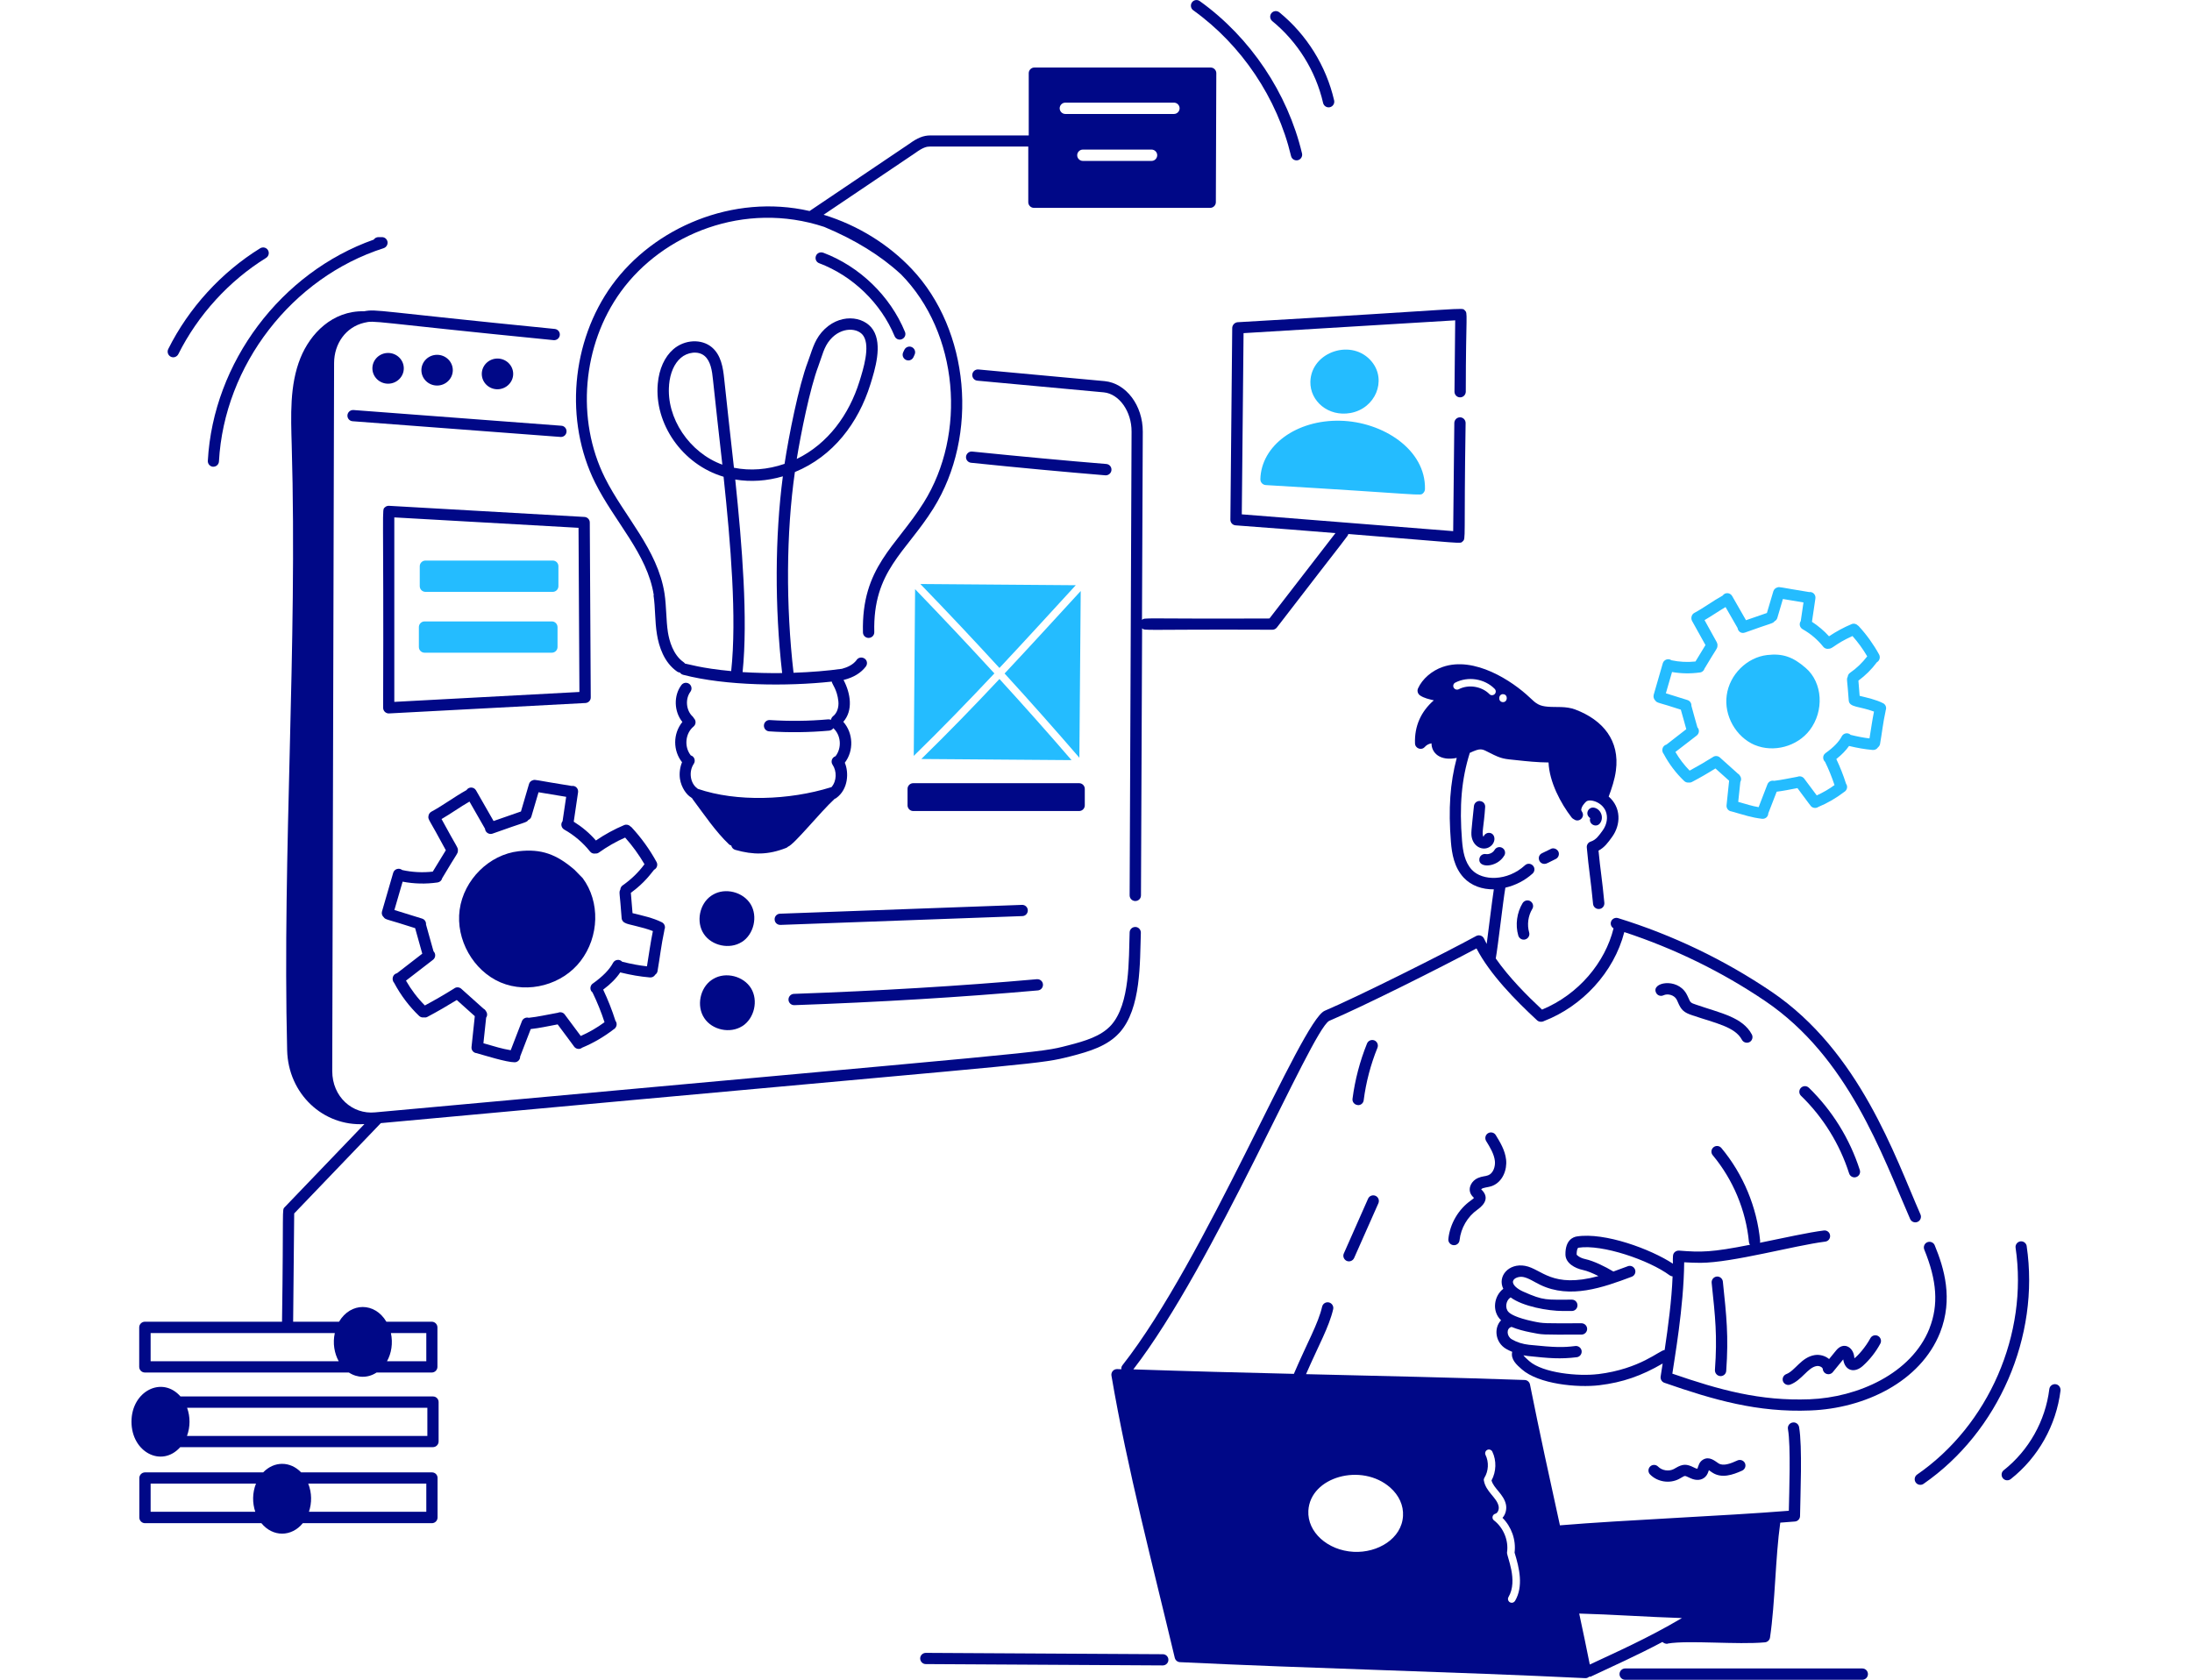 <svg viewBox="0 0 522 400" xmlns="http://www.w3.org/2000/svg" data-name="Layer 1" id="Layer_1">
  <defs>
    <style>
      .cls-1 {
        fill: #24bcff;
      }

      .cls-2 {
        fill: #000887;
      }
    </style>
  </defs>
  <path d="M394.19,166.82c.46.65.71.4,6.08,2.17.42,1.54.9,3.13,1.3,4.65l-4.71,3.66c-1.01.27-1.3,1.49-.65,2.27,1.28,2.4,2.92,4.56,4.88,6.43.29.27.67.38,1.05.34.27.04.55,0,.82-.15,1.89-.99,3.74-2.06,5.55-3.2,1.07.95,2.19,1.98,3.26,2.92l-.61,5.85c-.08.74.46,1.39,1.2,1.47,3.3.93,4.65,1.43,7.25,1.75.76.08,1.47-.46,1.49-1.3l2-5.15c1.68-.21,3.03-.5,4.94-.86,2.86,3.83,3.07,4.16,3.24,4.33.46.46,1.2.53,1.75.15,2.17-.9,4.23-2.1,6.1-3.53.71-.4.99-1.3.48-2-.63-2-1.41-3.97-2.31-5.87,1.3-1.03,2.29-2.06,3.03-3.11,2.04.48,3.72.78,5.64.95.5.04.99-.21,1.24-.61.25-.21.44-.48.5-.8.46-2.59.71-5.09,1.32-7.84.02-.06.02-.13.02-.17.27-.65.02-1.41-.63-1.72-1.64-.84-3.74-1.3-5.57-1.75l-.29-3.62c1.68-1.24,3.15-2.69,4.39-4.37.65-.36.88-1.18.55-1.83-1.35-2.46-3.01-4.77-4.9-6.81-.04-.04-.11-.06-.15-.11-.38-.4-.97-.57-1.51-.34-1.87.78-3.68,1.77-5.38,2.9-1.2-1.32-2.57-2.48-4.06-3.45l.82-5.57c.13-.84-.57-1.64-1.47-1.51-7.25-1.16-7-1.3-7.59-1.11-.44.13-.8.44-.95.9l-1.54,5.19-4.98,1.72-3.3-5.76c-.48-.84-1.68-.93-2.25-.11-2.36,1.3-4.52,2.94-6.73,4.12-.74.38-.88,1.32-.57,1.91l3.2,5.76-2.38,3.91c-1.89.21-3.85.11-5.72-.29-.78-.55-1.81-.13-2.06.71l-2.17,7.51c-.13.53.04,1.03.38,1.37h0ZM404.83,160.15c.53-.08.95-.46,1.09-.95,2.88-4.86,3.07-4.73,3.07-5.43.04-.27-.02-.55-.15-.82l-2.92-5.28c1.72-1.01,3.36-2.14,5-3.11l2.86,4.98c.11.76.8,1.43,1.77,1.09,6.52-2.36,6.6-2.1,7.04-2.69.32-.17.57-.44.67-.82l1.32-4.48,4.9.82-.65,4.44c-.48.69-.21,1.56.44,1.93,1.87,1.05,3.57,2.48,4.92,4.18.27.34.65.5,1.05.5.06,0,.11-.02.17-.02,1.03.06,1.41-1.07,5.74-3.03,1.32,1.49,2.5,3.11,3.51,4.84-1.16,1.51-2.52,2.84-4.08,3.91-.34.23-.53.59-.57.97-.34.61-.08.71.25,5.64.15,1.68,2.52,1.32,6.01,2.63-.46,2.27-.71,4.29-1.07,6.39-1.45-.17-2.84-.44-4.48-.84-.67-.65-1.72-.42-2.12.34-.67,1.3-1.93,2.61-3.87,4-.76.55-.69,1.56-.11,2.08.88,1.79,1.62,3.64,2.25,5.53-1.32.97-2.75,1.79-4.23,2.46l-2.99-4c-.38-.5-1.03-.67-1.6-.44-2.36.42-3.72.76-5.57.97-.65-.15-1.32.17-1.58.82l-2.1,5.45c-1.6-.27-2.78-.67-4.86-1.26l.5-4.73c.27-.46.25-1.01-.06-1.45-.13-.25-.32-.44-.55-.57-1.79-1.6-2.9-2.61-4.27-3.83-.5-.44-1.22-.44-1.72-.04-1.77,1.11-3.62,2.17-5.47,3.18-1.3-1.32-2.44-2.82-3.39-4.44l5.07-3.91c.59-.46.74-1.35.17-1.96-.46-1.72-1.01-3.47-1.43-5.13.04-.61-.34-1.18-.95-1.37l-5.13-1.6,1.47-5.07c2.17.38,4.42.42,6.6.11h0Z" class="cls-1"></path>
  <path d="M417.87,177.4c4.5,1.89,10.11.36,13.08-3.51,3.49-4.56,3.13-11.31-.93-14.82-3.05-2.67-5.53-3.51-9.17-3.09-4.84.55-8.98,4.67-9.65,9.57-.69,4.86,2.19,9.95,6.67,11.86h0Z" class="cls-1"></path>
  <path d="M103.12,332.54h-60.14c-4.37-4.98-11.67-1.28-11.67,6.01s7.21,11,11.61,6.06h60.18c.74,0,1.35-.61,1.35-1.35v-9.4c0-.71-.59-1.32-1.32-1.32h0ZM101.77,341.94h-57.24c.8-2.17.8-4.58.02-6.71h57.22v6.71Z" class="cls-2"></path>
  <path d="M102.87,350.62h-31.16c-2.61-2.71-6.43-2.71-9.04,0h-28.14c-.74,0-1.35.61-1.35,1.35v9.4c0,.74.61,1.35,1.35,1.35h27.72c2.71,3.32,7.15,3.32,9.86,0h30.74c.74,0,1.35-.61,1.35-1.35v-9.4c.02-.76-.59-1.35-1.32-1.35h0ZM35.87,360v-6.71h25.09c-.88,2.21-.88,4.61-.17,6.71h-24.92ZM101.52,360h-27.95c.71-2.1.71-4.5-.17-6.71h28.12v6.71Z" class="cls-2"></path>
  <path d="M459.48,316.35c-4.29,10.79-17.14,16.42-28.51,16.86-11.82.46-21.51-2.23-32.72-6.1.42-3.05,2.73-15.83,2.82-26.52,1.35.08,2.65.13,3.91.13,7.63-.04,22.21-4.1,29.67-5.05.74-.08,1.26-.76,1.16-1.49-.08-.74-.76-1.26-1.49-1.16-3.7.46-9.53,1.77-15.2,2.92.02-.13.04-.27.04-.42-.76-8.05-4.04-15.92-9.23-22.14-.48-.57-1.32-.65-1.89-.17-.57.48-.65,1.32-.17,1.89,4.84,5.8,7.91,13.14,8.62,20.67.02.25.11.46.25.65-9.13,1.81-11.63,1.81-16.89,1.39-.38-.02-.76.11-1.03.36-.5.46-.46.95-.44,2.75-5.24-3.45-16.23-7.53-22.88-6.48-.84.13-2.75.82-2.71,4.29.02,2.08,2.27,3.3,4.18,3.7,1.01.21,2.38.78,3.68,1.45-11.14,3.01-13.46-1.7-17.47-2.44-3.89-.71-6.65,2.48-5.19,5.47-2.14,1.6-2.86,5.28-.53,7.49-1.79,1.85-1.39,5.3,1.2,6.81.46.27.95.5,1.45.71-.4,1.77,1.01,3.05,2.29,4.16,4,3.53,13.21,4.42,18.46,3.79,5.53-.67,9.99-2.21,15.08-5.17-.17,1.11-.34,2.17-.48,3.11-.08.63.27,1.26.88,1.47,11.78,4.1,22.23,7.11,34.76,6.6,12.91-.48,26.24-6.81,30.91-18.55,3.15-8.03.97-15.33-1.28-20.78-.27-.69-1.07-1.01-1.75-.74-.69.27-1.01,1.07-.74,1.75,3.03,7.4,3.43,13.18,1.24,18.76h0ZM380.52,327.22c-4.61.57-13.08-.23-16.36-3.11-.84-.74-1.2-1.11-1.37-1.37.36.06.71.13,1.07.17,5.15.55,7.74.76,11.61.29.74-.08,1.26-.76,1.18-1.49s-.78-1.26-1.49-1.18c-2.92.36-4.73.36-11.02-.29-1.54-.17-2.9-.59-4.14-1.32-1.18-.69-1.39-2.59-.04-2.94,1.37.57,2.96.99,4.54,1.3,3.05.59,1.98.55,12.11.53.74,0,1.35-.61,1.35-1.35s-.61-1.35-1.35-1.35c-9.15.02-8.94.08-11.54-.46-4.02-.86-5.38-1.75-5.82-2.21-.95-.97-.59-2.75.38-3.41.04-.02.06-.06.11-.08,2.88,2.14,8.87,3.24,12.45,3.24h2.12c.74,0,1.35-.59,1.35-1.35s-.59-1.35-1.32-1.35c-6.16-.02-6.58.32-11.63-1.93-1.32-.59-2.59-1.58-2.4-2.46.17-.78,1.45-1.18,2.4-1.01,1.35.25,2.63,1.18,4.08,1.87,7.11,3.43,14.93.65,21.79-1.93.69-.25,1.05-1.03.78-1.72s-1.03-1.05-1.72-.78c-1.11.42-2.25.84-3.43,1.26-1.91-1.16-4.67-2.52-6.69-2.96-1.26-.27-2.06-.93-2.06-1.11,0-.74.13-1.54.44-1.6,5.61-.88,16.82,2.94,21.72,6.58.21.15.44.23.69.25-.21,5.59-1.07,12.01-1.89,17.52-1.24.08-5.78,4.52-15.88,5.76h0Z" class="cls-2"></path>
  <path d="M409.65,327.69c.71.06,1.39-.48,1.43-1.24.59-8.31.06-13.04-.8-21.26-.08-.74-.74-1.28-1.47-1.2s-1.26.74-1.2,1.47c.86,8.2,1.37,12.66.78,20.8-.02.74.53,1.37,1.26,1.43h0Z" class="cls-2"></path>
  <path d="M369.29,202.17l-2.08,1.01c-1.28.61-.84,2.54.59,2.54.53,0,.67-.21,2.67-1.16.67-.32.95-1.14.63-1.79-.36-.65-1.16-.95-1.81-.61Z" class="cls-2"></path>
  <path d="M381.05,196.01c.97-1.35.17-3.36-1.43-3.68-.71-.15-1.43.32-1.58,1.05-.13.59.17,1.16.65,1.43-.46,1.45,1.47,2.44,2.36,1.2Z" class="cls-2"></path>
  <path d="M352.47,190.75c-.74-.08-1.39.46-1.47,1.2-.61,5.97-.76,6.58-.46,7.7.63,2.29,3.01,3.09,4.52,1.79,1.37-1.18.93-3.2-.59-3.11-.57.04-1.03.42-1.2.93-.5-.74.11-2.54.4-7.02.08-.76-.44-1.41-1.2-1.47Z" class="cls-2"></path>
  <path d="M358.23,203.74c.38-.63.17-1.47-.48-1.83-.63-.38-1.45-.17-1.83.48-.4.69-1.3,1.11-2.08.99-.74-.13-1.43.38-1.54,1.11-.38,2.31,4.21,2.17,5.93-.76h0Z" class="cls-2"></path>
  <path d="M364.44,214.6c-.63-.38-1.45-.17-1.85.46-1.37,2.27-1.77,5.17-1.03,7.72.21.71.95,1.14,1.66.93s1.14-.95.93-1.66c-.53-1.85-.25-3.95.74-5.59.4-.63.19-1.45-.44-1.85h0Z" class="cls-2"></path>
  <path d="M430.76,259.03c-.53-.53-1.39-.5-1.89.02-.53.53-.5,1.39.02,1.89,5.28,5.11,9.23,11.52,11.46,18.5.23.71.99,1.09,1.68.86.71-.23,1.09-.99.86-1.68-2.36-7.4-6.56-14.17-12.13-19.6h0Z" class="cls-2"></path>
  <path d="M441.61,323.48c-.02-.13-.04-.27-.06-.5-.32-2.31-2.59-3.49-4.27-1.43l-1.7,2.08c-.99-.82-2.25-1.11-3.39-.95-3.24.5-4.69,3.74-6.81,4.54-.69.27-1.03,1.03-.78,1.72.27.69,1.05,1.03,1.72.78,2.78-1.05,4.18-4.08,6.29-4.42.59-.11,1.43.25,1.47.74.13,1.2,1.62,1.64,2.38.71l2.48-3.03c.4,2.73,2.69,3.36,4.71,1.51,1.66-1.51,3.05-3.28,4.12-5.26.36-.65.11-1.47-.53-1.83-.65-.36-1.47-.13-1.83.53-1.18,2.17-2.92,4.12-3.81,4.79h0Z" class="cls-2"></path>
  <path d="M323.43,263.17c.67,0,1.24-.48,1.32-1.18.55-4.29,1.66-8.5,3.28-12.49.27-.69-.06-1.47-.74-1.75-.69-.27-1.47.06-1.75.74-1.7,4.21-2.86,8.64-3.45,13.14-.11.74.42,1.41,1.16,1.51.04.02.11.02.17.02Z" class="cls-2"></path>
  <path d="M320.7,300.26c.67.29,1.47-.02,1.77-.69l5.78-13.04c.29-.67,0-1.47-.69-1.77-.67-.29-1.47,0-1.77.69l-5.78,13.06c-.29.65.02,1.43.69,1.75Z" class="cls-2"></path>
  <path d="M276.92,393.92c-7.04-.04-49.37-.27-56.44-.32-.74,0-1.35.59-1.35,1.32s.59,1.35,1.32,1.35c7.04.04,49.37.27,56.44.32.74,0,1.35-.59,1.35-1.32.02-.74-.59-1.35-1.32-1.35Z" class="cls-2"></path>
  <path d="M396.14,237.01c1.03-.48,2.5-.06,3.09.93.13.21.23.48.36.76.76,1.77,1.37,2.42,3.47,3.09,5.43,1.85,10.11,2.71,11.75,5.8.34.65,1.16.9,1.81.57s.9-1.16.57-1.81c-2.21-4.16-7.46-5.09-13.29-7.11-1.28-.42-1.35-.5-1.83-1.62-.15-.34-.32-.71-.53-1.07-2.29-3.81-8.35-2.59-7.17-.17.29.67,1.11.95,1.77.63h0Z" class="cls-2"></path>
  <path d="M358.66,276.15c-.25-2.25-1.43-4.16-2.46-5.85-.38-.63-1.22-.82-1.85-.44-.63.38-.82,1.22-.44,1.85.93,1.51,1.89,3.09,2.08,4.75.15,1.32-.4,2.96-1.6,3.41-.74.29-1.37.19-2.44.65-1.47.63-2.44,2.33-1.7,3.79.19.36.46.67.76.95-.11.13-.32.32-.74.61-2.96,2.1-4.98,5.53-5.36,9.17-.08.74.46,1.39,1.2,1.47.76.08,1.41-.46,1.47-1.2.32-2.88,1.89-5.59,4.25-7.25,2.04-1.45,2.73-3.13.9-4.84.38-.48,1.49-.4,2.63-.82,2.52-.99,3.57-3.89,3.3-6.25h0Z" class="cls-2"></path>
  <path d="M413.73,347.79c-1.6.74-3.39,1.41-4.5.67-.9-.59-2.14-1.72-3.62-.9-.99.55-1.14,1.51-1.39,2.19-.29-.02-.63-.19-.88-.32-1.66-.82-2.57-.88-4.31.15l-.44.25c-1.2.61-2.8.36-3.74-.59-.53-.53-1.37-.53-1.89-.02-.53.53-.53,1.37-.02,1.89,1.75,1.79,4.65,2.25,6.88,1.09,1.72-.88,1.01-.97,2.8-.17,1.35.61,2.63.48,3.47-.34.5-.48.67-1.05.86-1.6.27.19.53.4.84.59,2.21,1.43,4.82.55,7.09-.48.67-.32.97-1.11.65-1.79-.32-.65-1.11-.93-1.79-.63h0Z" class="cls-2"></path>
  <path d="M443.48,397.31h-56.46c-.74,0-1.35.61-1.35,1.35s.61,1.35,1.35,1.35h56.46c.74,0,1.35-.61,1.35-1.35s-.59-1.35-1.35-1.35Z" class="cls-2"></path>
  <path d="M266.59,245.93c5.22-5.8,4.84-16.82,5.09-23.8.02-.74-.55-1.37-1.28-1.39-.76-.02-1.37.55-1.39,1.28-.23,6.37.15,17.03-4.42,22.12-2.38,2.63-6.18,3.76-10.2,4.79-7.51,1.91-1.3.99-165.07,15.96-5.38.53-10.2-3.68-10.2-9.84,0-.4-.02,7.25.44-168.62.02-4.61,2.8-8.54,7.15-9.57,2.73-.65,1.14-.21,45.13,4.14.74.06,1.39-.46,1.47-1.2s-.46-1.39-1.2-1.47c-42.9-4.25-42.29-4.77-45.4-4.21-7.59-.17-12.83,5.36-15.16,11.12-2.61,6.46-2.27,13.79-2.08,20.84,1.39,48.03-2.25,96.69-1.09,144.02.25,10.37,8.56,18.15,18.4,17.58l-18.99,19.79c-.69.71-.23-.08-.63,27.27h-32.66c-.74,0-1.35.61-1.35,1.35v9.4c0,.74.61,1.35,1.35,1.35h48.58c2.06,1.35,4.56,1.35,6.6,0h13.14c.74,0,1.35-.61,1.35-1.35v-9.4c0-.74-.61-1.35-1.35-1.35h-10.81c-2.75-4.67-8.5-4.67-11.27,0h-10.93l.25-25.78,20.63-21.51,60.12-5.51c97.8-8.94,96.83-8.54,104.19-10.41,4.5-1.16,8.73-2.44,11.59-5.61h0ZM101.52,317.44v6.71h-9.36c1.05-1.87,1.45-4.27.93-6.71h8.43ZM80.66,324.15h-44.79v-6.71h43.86c-.53,2.42-.11,4.82.93,6.71h0Z" class="cls-2"></path>
  <path d="M50.73,111.14c.71.04,1.37-.5,1.41-1.26,1.26-22.92,17.39-43.8,39.22-50.78.63-.21,1.01-.84.93-1.49-.11-.65-.65-1.14-1.32-1.14h-.86c-.46,0-.86.23-1.11.59-22.06,7.8-38.23,29.23-39.51,52.68-.04.74.53,1.37,1.26,1.41h0Z" class="cls-2"></path>
  <path d="M40.66,84.94c.65.34,1.47.06,1.81-.61,4.67-9.34,12.09-17.47,20.9-22.92.63-.4.82-1.22.44-1.85-.38-.63-1.22-.82-1.85-.44-9.23,5.7-17.01,14.21-21.89,23.99-.34.69-.06,1.49.59,1.83h0Z" class="cls-2"></path>
  <path d="M155.63,141.76c.46,3.05.29,6.08.82,9.32.46,2.84,1.66,6.69,4.84,8.87.19.13.42.19.63.21.17.25.44.44.76.53,10.14,2.65,24.86,2.78,35.39,1.62.13.74,1.28,1.87,1.58,4.69.15,1.45-.34,2.84-1.24,3.53-.29.23-.46.55-.53.88-.19-.08-.42-.13-.65-.11-4.61.42-9.25.46-13.88.17-.74-.06-1.39.5-1.43,1.26-.04.74.5,1.39,1.26,1.43,4.73.32,9.55.25,14.28-.17.42-.04.78-.27.99-.59,1.81,1.66,2.08,4.65.53,6.67-.93.32-1.18,1.35-.71,2.04,1.01,1.49,1.03,3.85-.27,5.34-.06,0-.11.02-.17.04-9.86,3.07-22.42,3.53-31.65.36-.06-.06-.11-.11-.17-.15-1.62-1.16-2.06-3.93-.8-5.8.48-.71.19-1.75-.71-2.02-1.68-2.14-1.24-5.3.65-6.86.61-.5.67-1.43.06-2.02-.06-.13-.15-.25-.25-.36-1.58-1.43-1.83-4.18-.55-5.91.44-.59.32-1.43-.27-1.87-.59-.44-1.43-.32-1.87.27-1.91,2.54-1.75,6.35.23,8.79-2.31,2.84-2.23,6.88-.08,9.59-.5,1.22-.69,2.63-.5,3.95.32,2.1,1.6,3.85,2.69,4.46.06.08.15.15.25.21.04.11.08.19.15.27,2.63,3.51,5.38,7.61,8.58,10.66.17.15.34.23.55.29.11.48.44.88.95,1.03,4.35,1.24,7.89,1.2,12.11-.46.17-.06.34-.17.44-.29,1.51-.53,7.59-8.14,11.12-11.4.13-.04.27-.11.38-.19,2.92-2.12,3.01-6.14,2.04-8.41,2.19-2.86,2.02-7.07-.36-9.74,2.38-2.71,1.75-6.75.06-9.97,2.52-.61,4.18-1.77,5.22-3.09.21-.23.34-.55.36-.88.02-1.39-1.83-1.87-2.52-.71-.84,1.07-2.1,1.66-3.43,2.02-3.39.48-7.36.8-11.54.95-1.85-16.02-1.75-33.33.32-47.8,9.11-3.74,15.1-11.67,17.98-20.88,1.09-3.51,2.94-9.38.65-12.97-2.17-3.41-8.24-4.1-12.26.57-1.87,2.19-2.38,4.69-3.26,6.98-2.23,5.85-4.56,17.73-5.57,24.35-4.04,1.39-8.18,1.7-12.05.93-.74-6.83-1.77-15.69-2.33-21.24-.27-2.63-.74-5.59-2.92-7.44-2.46-2.08-6.5-1.87-9.19.46-2.08,1.81-3.39,4.71-3.7,8.2-.86,9.5,5.8,19.24,15.67,22.16,1.68,15.88,3.18,33.6,1.81,46.28-7.25-.67-10.47-1.75-11-1.79-.08-.13-.19-.23-.34-.34-2.52-1.75-3.41-5.17-3.72-7.09-.46-2.94-.34-6.16-.82-9.29-1.64-10.51-9.67-18.44-14.19-27.53-6.92-13.86-5.38-31.67,3.79-44.31,9.97-13.75,29.44-21.7,48.43-15.43,7.32,3.05,13.44,6.83,18.21,11.23.02.02.04.02.04.02,13.86,14.05,15.67,38.08,5.45,54.4-6.6,10.56-14.85,15.33-14.47,30.93.02.74.61,1.3,1.35,1.3s1.37-.61,1.35-1.37c-.36-14.59,7.46-18.9,14.07-29.46,10.89-17.43,8.62-42.48-5.15-57.03-5.4-5.72-12.64-10.35-20.99-12.91l21.79-14.68c1.96-1.43,2.8-1.56,3.55-1.56h23.4v13.25c0,.74.61,1.35,1.35,1.35h41.97c.74,0,1.35-.61,1.35-1.35l.11-30.72c0-.74-.61-1.35-1.35-1.35h-41.97c-.74,0-1.35.61-1.35,1.35v14.82h-23.4c-1.68,0-3.09.57-5.11,2.04l-23.68,15.96c-18.29-4.18-37.11,3.97-47.04,17.64-9.74,13.44-11.36,32.34-4.02,47.08,4.65,9.32,12.43,16.93,13.96,26.75h0ZM194.91,87.1c.88-2.33,1.28-4.46,2.78-6.2,2.71-3.18,6.71-2.86,7.95-.88,1.62,2.54-.06,7.89-.97,10.81-2.46,7.89-7.46,14.82-14.93,18.46.93-5.78,3.13-16.84,5.17-22.18h0ZM159.33,91.63c.25-2.8,1.24-5.07,2.8-6.41,1.51-1.32,4.1-1.79,5.68-.44,1.41,1.22,1.77,3.47,1.98,5.68.59,5.78,1.47,13.29,2.23,20.19-7.84-2.84-13.4-11.12-12.68-19.01h0ZM175.1,114.19c3.68.61,7.53.36,11.33-.76-1.89,14.34-1.96,31.21-.17,46.85-3.11.04-6.31-.04-9.42-.23,1.3-12.68-.11-30.11-1.75-45.86h0ZM274.23,38.32h-16.36c-.74,0-1.35-.61-1.35-1.35s.61-1.35,1.35-1.35h16.36c.74,0,1.35.61,1.35,1.35-.02.76-.61,1.35-1.35,1.35ZM253.7,24.44h25.86c.74,0,1.35.61,1.35,1.35s-.61,1.35-1.35,1.35h-25.86c-.74,0-1.35-.61-1.35-1.35s.61-1.35,1.35-1.35Z" class="cls-2"></path>
  <path d="M147.7,231.56c2.59.63,4.69.99,7.07,1.2.53.04,1.01-.21,1.26-.65.29-.21.5-.5.55-.84.55-3.13.88-6.22,1.62-9.65.02-.08.02-.15.02-.23.32-.65.04-1.45-.61-1.77-2.08-1.05-4.73-1.62-6.98-2.17l-.4-4.84c3.36-2.44,4.88-4.73,5.53-5.49.71-.36.95-1.2.59-1.85-1.64-3.01-3.66-5.8-5.99-8.31-.06-.06-.13-.08-.19-.13-.38-.42-.97-.57-1.51-.36-2.36.99-4.63,2.23-6.75,3.68-1.51-1.75-3.32-3.26-5.28-4.48l1.03-7c.13-.86-.59-1.66-1.51-1.51-9-1.43-8.62-1.58-9.23-1.37-.44.11-.82.44-.95.93l-1.91,6.52-6.52,2.27-4.18-7.3c-.48-.84-1.7-.93-2.27-.06-2.86,1.58-5.61,3.66-8.35,5.13-.42.23-.67.63-.71,1.07-.15.84.17.69,4.14,8.12l-3.11,5.09c-2.42.27-4.9.15-7.28-.38-.74-.61-1.87-.25-2.14.65l-2.67,9.21c-.15.5.02,1.03.4,1.37.48.67.63.38,7.49,2.61.53,2,1.18,4.1,1.7,6.08l-6.01,4.65c-1.07.23-1.37,1.54-.67,2.33,1.56,2.92,3.55,5.57,5.95,7.86.32.29.71.38,1.09.34.27.04.59.02.86-.13,2.38-1.26,4.71-2.61,7-4.02,1.37,1.22,2.86,2.57,4.29,3.85l-.78,7.34c-.08.74.46,1.41,1.22,1.47,1.89.53,7.09,2.17,9.04,2.17.69,0,1.35-.57,1.32-1.37l2.52-6.54c2.21-.25,3.85-.63,6.41-1.11.38.5,4.12,5.53,3.87,5.22l.06.08c.42.57,1.26.74,1.87.27l.02-.02c2.67-1.11,5.17-2.57,7.46-4.33.76-.4,1.03-1.39.48-2.08-.8-2.54-1.79-5.03-2.92-7.42,1.83-1.37,3.13-2.71,4.06-4.1h0ZM141.16,234.21c-.69.5-.78,1.56-.06,2.12,1.11,2.29,2.08,4.67,2.86,7.09-1.77,1.3-3.66,2.4-5.66,3.28l-3.81-5.11c-.38-.53-1.07-.67-1.64-.42-2.84.5-4.61.95-6.94,1.2-.65-.19-1.37.15-1.62.8l-2.67,6.92c-2.19-.36-3.62-.84-6.5-1.66l.65-6.1c.34-.48.29-1.11-.06-1.56-.13-.25-.34-.46-.59-.59-1.64-1.47-3.55-3.2-5.28-4.73-.5-.44-1.24-.44-1.72-.04-2.25,1.41-4.58,2.75-6.94,4.02-1.77-1.77-3.26-3.74-4.5-5.91l6.43-4.96c.61-.46.74-1.41.13-2.02-.57-2.12-1.24-4.31-1.79-6.39.06-.63-.32-1.22-.95-1.41l-6.58-2.04,1.96-6.75c2.73.53,5.57.59,8.33.19.55-.08.97-.48,1.09-1.01,3.57-6.04,3.76-5.85,3.74-6.56.08-.78-.15-.61-3.89-7.53,2.27-1.32,4.46-2.9,6.65-4.16l3.7,6.46c.06.9.97,1.45,1.77,1.18,8.03-2.9,8.1-2.59,8.54-3.26.36-.15.63-.44.74-.84l1.7-5.76,6.58,1.09-.86,5.8c-.53.67-.29,1.6.4,2,2.33,1.3,4.46,3.11,6.14,5.22.32.4.8.57,1.26.48.29.02.61-.04.88-.25,1.96-1.39,4.04-2.59,6.22-3.55,1.75,1.96,3.28,4.08,4.61,6.35-1.45,1.96-3.2,3.64-5.19,5.03-.36.25-.55.63-.57,1.03-.38.65-.11.71.32,6.79.04.55.42.99.9,1.16.53.36,4,.9,6.54,1.91-.61,2.96-.97,5.74-1.41,8.39-1.91-.21-3.72-.55-5.89-1.09-.65-.71-1.77-.53-2.19.27-.84,1.58-2.42,3.22-4.84,4.94h0Z" class="cls-2"></path>
  <path d="M136.95,207.24c-4.48-3.91-8.12-5.13-13.42-4.54-7.04.8-13.08,6.79-14.07,13.94-.97,7.09,3.24,14.53,9.76,17.31,6.58,2.78,14.76.53,19.05-5.11,4.44-5.8,4.67-14.09.5-19.72-.06-.08-1.75-1.81-1.83-1.87h0Z" class="cls-2"></path>
  <path d="M82.74,98.88c-.06.74.5,1.39,1.24,1.43l49.5,3.74c.74.06,1.39-.5,1.43-1.24.06-.74-.5-1.39-1.24-1.43l-49.5-3.74c-.74-.04-1.37.5-1.43,1.24Z" class="cls-2"></path>
  <path d="M96.16,87.71c0-2.02-1.68-3.66-3.74-3.66s-3.74,1.64-3.74,3.66,1.68,3.66,3.74,3.66,3.74-1.64,3.74-3.66Z" class="cls-2"></path>
  <path d="M107.83,88.15c0-2.02-1.68-3.66-3.74-3.66s-3.74,1.64-3.74,3.66,1.68,3.66,3.74,3.66,3.74-1.64,3.74-3.66Z" class="cls-2"></path>
  <path d="M122.21,89.04c0-2.02-1.68-3.66-3.74-3.66s-3.74,1.64-3.74,3.66,1.68,3.66,3.74,3.66c2.06-.02,3.74-1.66,3.74-3.66Z" class="cls-2"></path>
  <path d="M176.65,224.33c2.88-1.83,3.87-6.1,2.1-9.02-1.79-2.92-6.04-4-8.98-2.25l-.4.25c-2.82,1.93-3.66,6.25-1.77,9.08,1.87,2.84,6.16,3.76,9.04,1.93h0Z" class="cls-2"></path>
  <path d="M176.76,244.37c2.88-1.83,3.87-6.1,2.1-9.02-1.79-2.92-6.04-4-8.98-2.25l-.4.25c-2.82,1.93-3.66,6.25-1.77,9.08,1.87,2.86,6.16,3.76,9.04,1.93h0Z" class="cls-2"></path>
  <path d="M196.02,60.18c-.69-.25-1.47.08-1.72.78s.08,1.47.78,1.72c7.97,3.01,14.7,9.5,17.96,17.37.29.69,1.07,1.01,1.75.71.69-.29,1.01-1.07.71-1.75-3.51-8.54-10.81-15.58-19.47-18.84h0Z" class="cls-2"></path>
  <path d="M216.31,85.84c.5,0,.99-.29,1.22-.78l.27-.61c.32-.67.02-1.47-.65-1.79s-1.47-.02-1.79.65l-.29.61c-.4.9.27,1.91,1.24,1.91Z" class="cls-2"></path>
  <path d="M321.6,98.35c5.93-1.07,8.68-7.72,5.13-12.15-4.61-5.76-14.49-2.5-14.68,4.69-.11,4.65,4.29,8.41,9.55,7.46h0Z" class="cls-1"></path>
  <path d="M300.15,114.14c-.02.71.55,1.32,1.26,1.37,38.25,2.25,36.72,2.65,37.49,1.93.27-.25.42-.59.44-.95.23-9.46-10.07-16.07-20.17-16.3-10.43-.25-18.84,5.89-19.03,13.94h0Z" class="cls-1"></path>
  <path d="M293.44,78.1l-.44,45.65c0,.71.53,1.3,1.24,1.35,9.53.71,17.35,1.32,23.78,1.85l-15.71,20.33c-30.83.13-29.63-.29-30.36.34l.19-44.81c.02-6.25-3.95-11.54-9.06-12.05l-30.09-2.78c-.74-.06-1.39.48-1.45,1.22-.06.74.48,1.39,1.22,1.45l30.09,2.78c3.68.36,6.65,4.56,6.62,9.36l-.46,110.42c0,.74.59,1.35,1.35,1.35s1.35-.59,1.35-1.35l.27-63.59c.74.65-.46.21,31.02.34.42,0,.8-.19,1.07-.53,17.71-23.03,16.89-21.68,17.01-22.27,28.03,2.25,26.58,2.38,27.23,1.77.82-.74.27-.04.71-28.2,0-.74-.59-1.35-1.32-1.35h-.02c-.74,0-1.32.59-1.35,1.32l-.27,25.78-50.34-4,.42-43.15,50.4-3.05-.17,16.99c0,.74.59,1.35,1.32,1.35h.02c.74,0,1.32-.59,1.35-1.32.02-19.01.55-18.65-.25-19.41s1.89-.38-54.11,2.84c-.69.08-1.24.67-1.26,1.37h0Z" class="cls-2"></path>
  <path d="M257.36,140.74c-6.06,6.6-12.05,13.16-18.13,19.64,6.18,6.75,12.11,13.46,17.81,20.06l.32-39.7Z" class="cls-1"></path>
  <path d="M217.6,180c6.58-6.41,12.91-12.95,19.2-19.64-6.1-6.65-12.41-13.35-18.88-20.06l-.32,39.7Z" class="cls-1"></path>
  <path d="M238.01,159.06c6.01-6.41,11.92-12.89,18.17-19.7l-37.01-.29c6.48,6.69,12.76,13.37,18.84,20h0Z" class="cls-1"></path>
  <path d="M219.4,180.74l35.77.27c-5.49-6.37-11.23-12.83-17.16-19.32-6.1,6.5-12.24,12.83-18.61,19.05h0Z" class="cls-1"></path>
  <path d="M92.65,169.89l46.77-2.48c.71-.04,1.28-.63,1.26-1.35l-.23-41.64c0-.71-.57-1.28-1.26-1.32l-46.54-2.65c-.38-.02-.74.11-.99.36-.8.76-.25-1.45-.42,47.73,0,.78.65,1.39,1.41,1.35h0ZM93.91,123.21l43.86,2.48.21,39.09-44.08,2.36v-43.93Z" class="cls-2"></path>
  <path d="M131.63,133.49h-30.32c-.74,0-1.35.61-1.35,1.35v4.75c0,.74.61,1.35,1.35,1.35h30.32c.74,0,1.35-.61,1.35-1.35v-4.75c0-.76-.59-1.35-1.35-1.35Z" class="cls-1"></path>
  <path d="M131.42,147.98h-30.32c-.74,0-1.35.61-1.35,1.35v4.75c0,.74.61,1.35,1.35,1.35h30.32c.74,0,1.35-.61,1.35-1.35v-4.75c-.02-.76-.61-1.35-1.35-1.35Z" class="cls-1"></path>
  <path d="M264.68,111.94c.06-.74-.48-1.39-1.22-1.45-9.61-.78-20.36-1.79-31.94-2.96-.71-.08-1.39.46-1.47,1.2s.46,1.39,1.2,1.47c11.61,1.2,22.35,2.19,32,2.99.71.04,1.37-.5,1.43-1.24h0Z" class="cls-2"></path>
  <path d="M244.76,216.76c-.02-.74-.67-1.32-1.39-1.28l-57.62,2.1c-.74.02-1.32.65-1.28,1.39.02.71.61,1.3,1.39,1.28l57.62-2.1c.74-.02,1.3-.65,1.28-1.39Z" class="cls-2"></path>
  <path d="M189.16,239.36c20.17-.71,39.68-1.89,57.99-3.51.74-.06,1.28-.71,1.22-1.45s-.71-1.28-1.45-1.22c-18.25,1.62-37.72,2.78-57.85,3.49-.74.02-1.32.65-1.3,1.39.02.71.61,1.32,1.39,1.3h0Z" class="cls-2"></path>
  <path d="M258.33,191.78v-3.93c0-.74-.61-1.35-1.35-1.35h-39.51c-.74,0-1.35.61-1.35,1.35v3.93c0,.74.61,1.35,1.35,1.35h39.51c.76,0,1.35-.61,1.35-1.35Z" class="cls-2"></path>
  <path d="M482.64,296.75c-.11-.74-.8-1.24-1.51-1.14-.74.11-1.24.8-1.14,1.51,3.03,20.52-6.39,42.23-23.45,54.02-.61.42-.76,1.26-.34,1.87s1.26.76,1.87.34c17.85-12.36,27.74-35.12,24.56-56.61h0Z" class="cls-2"></path>
  <path d="M489.51,329.62c-.74-.08-1.41.44-1.49,1.18-.93,7.55-4.88,14.59-10.85,19.3-.59.46-.67,1.3-.23,1.89.46.59,1.3.69,1.89.23,6.54-5.15,10.85-12.83,11.86-21.09.06-.76-.44-1.43-1.18-1.51h0Z" class="cls-2"></path>
  <path d="M284.15,2.44c11.52,8.26,20.02,20.92,23.3,34.72.17.71.88,1.16,1.62.99.71-.17,1.16-.9.99-1.62-3.43-14.4-12.3-27.63-24.35-36.27-.61-.44-1.45-.29-1.87.32-.42.61-.27,1.45.32,1.87h0Z" class="cls-2"></path>
  <path d="M315.08,24.52c.17.71.88,1.18,1.62,1.01.71-.17,1.18-.88,1.01-1.62-1.89-8.2-6.52-15.64-13.04-20.97-.57-.46-1.43-.38-1.89.19-.46.57-.38,1.41.19,1.89,6.04,4.94,10.35,11.86,12.11,19.49h0Z" class="cls-2"></path>
  <path d="M397.16,391.38c4.92-.84,16.63.32,23.15-.29.61-.06,1.11-.53,1.2-1.14,1.24-8.45,1.26-18.95,2.44-27.36,1.2-.08,2.38-.19,3.49-.27.69-.06,1.22-.63,1.22-1.32.06-4.65.59-16.61-.23-21.18-.13-.74-.84-1.22-1.56-1.07-.74.13-1.22.82-1.09,1.56.71,4.02.29,15.12.21,19.45-15.64,1.26-39.22,2.19-54.51,3.47-2.42-11.02-4.84-22.06-7.13-33.54-.13-.61-.65-1.05-1.26-1.07-16.28-.57-33.79-.95-52.07-1.39,3.05-7,5.47-11.21,6.46-15.46.17-.71-.29-1.45-1.01-1.62-.74-.17-1.45.29-1.62,1.01-.95,4.1-3.47,8.39-6.73,16-12.43-.29-25.21-.63-38.23-1.07,19.2-24.83,42.31-80.5,46.62-82.98,7.93-3.36,26.37-12.6,35.1-17.26,3.22,6.2,9.32,12.39,14.43,17.12.44.42,1.18.44,1.66.17,9.06-3.49,16.65-11.59,19.11-21.18,11.94,3.93,23.24,9.44,33.58,16.44,19.77,13.4,27.76,36.5,34.49,51.88.29.67,1.07.99,1.77.69.67-.29.99-1.09.69-1.77-6.08-13.84-14.49-38.82-35.45-53.03-11.21-7.59-23.51-13.5-36.57-17.54-.71-.21-1.45.17-1.68.88-.19.61.08,1.24.61,1.56-2,8.1-8.29,15.73-17.03,19.35-3.6-3.36-7.91-7.7-11.02-12.18.55-3.03,1.72-13.61,2.29-16.86,2.33-.53,4.63-1.68,6.48-3.36.55-.5.59-1.35.08-1.89-.5-.55-1.35-.59-1.89-.08-4.21,3.87-10.16,3.76-12.66,1.07-1.7-1.83-2.12-4.39-2.33-6.9-.67-8.33-.13-14.64,1.85-20.94,2.65-1.22,2.82-.99,4.79.02,2.86,1.47,3.39,1.41,6.35,1.72,2.46.27,5,.53,7.61.55.19,4.63,2.88,9.72,5.51,13.12.15.19.34.32.55.42,1.2.88,2.73-.57,1.91-1.81-.11-.15-.15-.29-.19-.44.06-.84.8-1.62,1.16-1.96.8-.74,3.68-.02,4.65,2.21.61,1.43.34,3.2-.69,4.63-.88,1.2-1.56,2.25-2.86,2.67-.61.19-.99.78-.93,1.41.48,5.38.93,7.49,1.49,13.42.06.76.74,1.28,1.47,1.22.74-.06,1.28-.71,1.22-1.47-.5-5.45-.97-7.93-1.39-12.43,1.43-.76,2.27-1.93,3.2-3.22,2.17-2.94,2.21-7.09-.78-9.65.74-1.98,1.43-4.02,1.72-6.2.95-7.11-3.03-12.01-9.67-14.53-2.23-.84-4.54-.5-6.52-.67-2.06-.17-2.78-.69-4.33-2.19-4.14-3.93-13.16-9.9-20.73-7.28-2.61.9-4.86,2.86-5.87,5.11-.27.59-.06,1.28.46,1.66.99.67,2.14.9,3.3,1.18-3.09,2.69-4.63,6.18-4.48,10.26.04,1.2,1.54,1.75,2.33.84.44-.48.93-.74,1.6-.86,0,2.25,1.98,4.29,6.01,3.47-1.6,6.01-2.02,12.15-1.39,20,.23,2.84.78,6.08,3.05,8.52,1.81,1.93,4.42,2.82,7.17,2.78-.46,3.03-1.18,9.04-1.7,13-.23-.42-.42-.84-.63-1.26-.32-.71-1.18-.99-1.87-.63-7.84,4.27-27.97,14.36-36.08,17.81-5.57,2.36-28.3,59.15-48.15,84.39-.23.27-.32.63-.27.97-.34-.02-.67-.02-.99-.04-.88-.02-1.51.76-1.37,1.56,3.76,22.16,9.95,45.59,15.08,67.2.15.59.65,1.01,1.24,1.03,30.68,1.49,65.82,2.31,96.5,3.81.36.02.67-.11.93-.34.19,0,.34,0,.38-.02,5.32-2.52,11-5.03,17.08-8.26.36.32.82.5,1.28.42h0ZM357.9,165.31h.02c1.22,0,1.18,1.87.02,1.89h-.02c-.48,0-.88-.36-.88-.84v-.13c-.02-.5.36-.93.86-.93ZM346.18,163.75c-.23-.44-.06-.99.38-1.2,3.03-1.56,6.98-.95,9.38,1.49.57.57.15,1.51-.63,1.51-.23,0-.46-.08-.63-.27-1.83-1.85-4.96-2.36-7.28-1.16-.44.23-.99.06-1.22-.38h0ZM322.34,369.54c-6.22-.34-11.04-4.73-10.77-9.78.44-8.14,12.74-11.48,19.49-5.53,2.1,1.85,3.2,4.27,3.05,6.77-.29,5.38-6.01,8.85-11.78,8.54h0ZM360.78,381.23c-.17.27-.46.44-.78.44-.69,0-1.11-.76-.78-1.35,2.38-4-.46-9.76-.34-10.64.42-2.82-.84-5.89-3.11-7.63-.59-.44-.4-1.39.32-1.58.63-.17.95-1.11.78-1.83-.44-2.06-3.07-3.41-3.51-6.12-.04-.21.02-.42.13-.61.99-1.6,1.11-3.74.27-5.45-.21-.44-.02-.99.42-1.2s.99-.02,1.2.42c1.03,2.12.95,4.77-.19,6.86.5,1.89,2.9,3.26,3.43,5.72.23,1.07-.06,2.36-.82,3.18,2.14,2.14,3.26,5.26,2.88,8.29,1.16,3.76,2.14,8.03.11,11.5h0ZM378.59,396.37c-.82-4.1-1.66-8.14-2.52-12.13,7.49.19,16.8.84,24.46,1.07-8.26,4.88-15.94,8.24-21.93,11.06h0Z" class="cls-2"></path>
</svg>